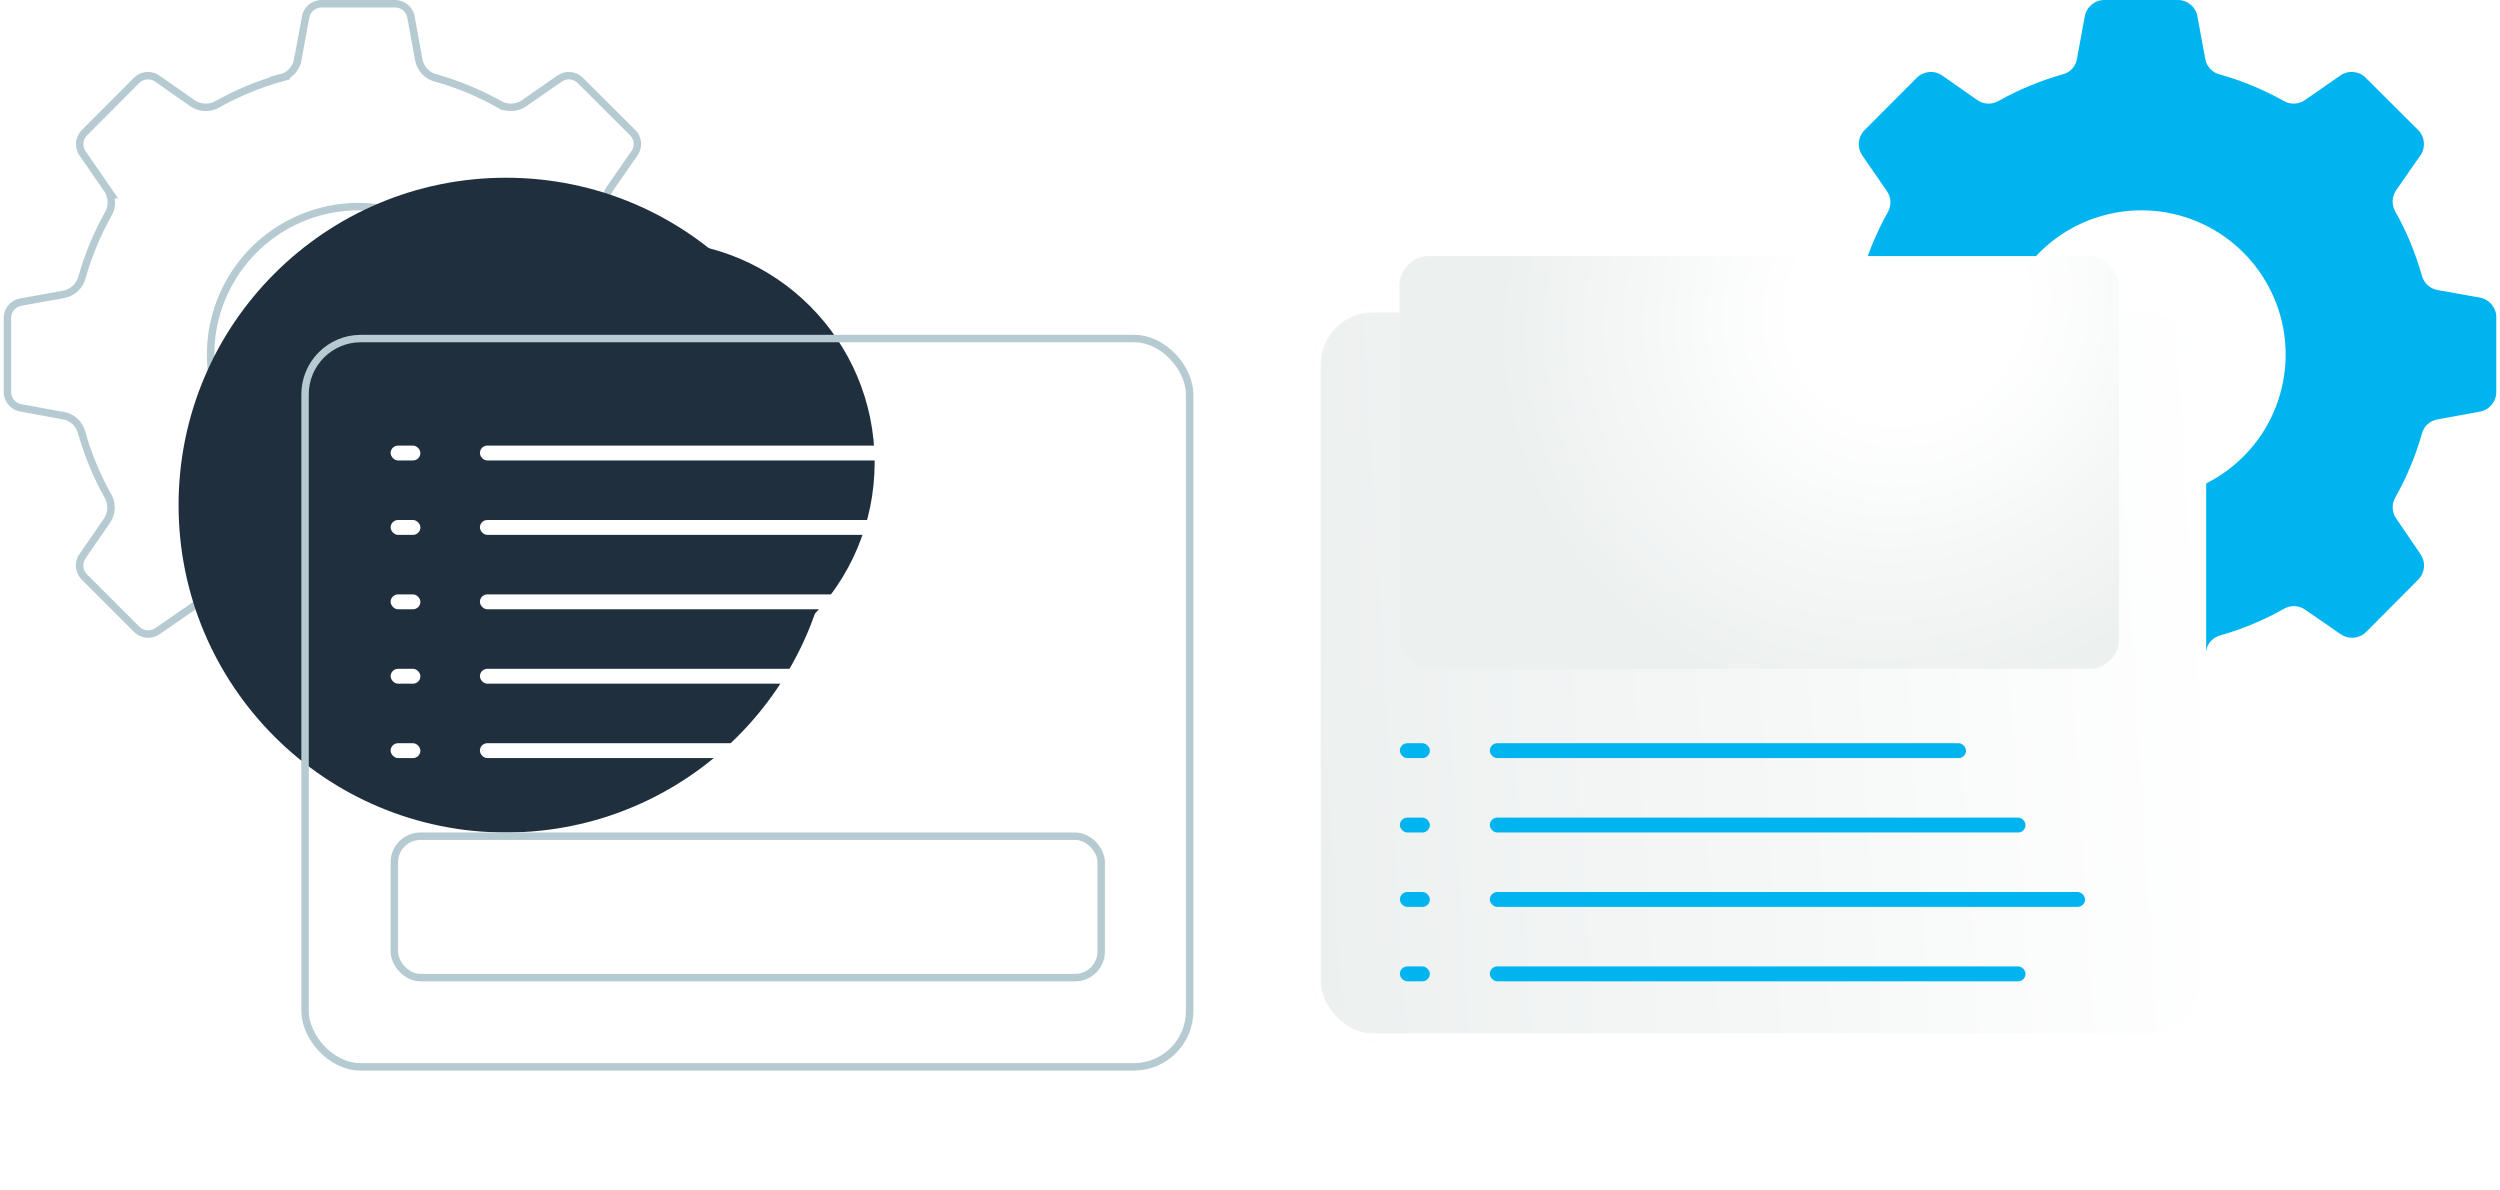 <svg width="336" height="160" viewBox="0 0 336 160" fill="none" xmlns="http://www.w3.org/2000/svg">
<g clip-path="url(#clip0_6830_3666)">
<path fill-rule="evenodd" clip-rule="evenodd" d="M333.29 39.999L327.615 38.982H327.607C326.582 38.798 325.756 38.034 325.496 37.024C324.647 34.026 323.454 31.143 321.932 28.428C321.412 27.533 321.458 26.416 322.047 25.567L325.336 20.826L325.343 20.833C326.032 19.778 325.894 18.378 325.007 17.483L317.978 10.478V10.47C317.061 9.537 315.6 9.399 314.529 10.156L309.787 13.445H309.795C308.946 14.042 307.829 14.088 306.934 13.568C304.219 12.046 301.336 10.845 298.338 10.004C297.321 9.759 296.548 8.925 296.38 7.885L295.34 2.226L295.348 2.233C295.126 0.933 293.994 -0.008 292.678 4.6302e-05H282.851C281.535 -0.008 280.411 0.933 280.189 2.233L279.149 7.893V7.885C278.988 8.925 278.216 9.759 277.191 10.004C274.201 10.845 271.317 12.046 268.602 13.568C267.707 14.088 266.591 14.042 265.742 13.445L261.038 10.156C259.975 9.399 258.514 9.537 257.597 10.47L250.606 17.483C249.681 18.409 249.559 19.862 250.316 20.925L253.589 25.667H253.582C254.186 26.508 254.247 27.632 253.719 28.527C252.197 31.242 251.004 34.126 250.155 37.124C249.895 38.133 249.069 38.898 248.044 39.081L242.37 40.099H242.362C241.092 40.305 240.152 41.376 240.113 42.661V52.649C240.098 53.957 241.039 55.081 242.324 55.311L247.998 56.351L248.006 56.343C249.038 56.512 249.872 57.284 250.117 58.301C250.966 61.299 252.159 64.183 253.68 66.898C254.201 67.793 254.147 68.917 253.543 69.758L250.269 74.5C249.551 75.563 249.688 76.993 250.606 77.903L257.634 84.932C258.56 85.857 260.013 85.98 261.084 85.222L265.826 81.949L265.818 81.957C266.652 81.368 267.753 81.314 268.64 81.819C271.347 83.349 274.239 84.542 277.237 85.383C278.254 85.628 279.026 86.461 279.194 87.494L280.235 93.169L280.227 93.176C280.456 94.461 281.581 95.394 282.888 95.387H292.8C294.108 95.394 295.233 94.461 295.462 93.176L296.502 87.501V87.494C296.67 86.461 297.435 85.628 298.46 85.383C301.427 84.534 304.28 83.333 306.973 81.819C307.867 81.299 308.992 81.353 309.833 81.957L314.575 85.23V85.222C315.638 85.98 317.091 85.857 318.016 84.932L325.007 77.903C325.932 76.978 326.055 75.525 325.297 74.454L322.07 69.72C321.466 68.879 321.412 67.754 321.932 66.86C323.447 64.167 324.647 61.3 325.496 58.324C325.741 57.307 326.575 56.535 327.607 56.366L333.282 55.326H333.29C334.574 55.097 335.515 53.972 335.5 52.664V42.661C335.515 41.353 334.574 40.229 333.29 39.999ZM306.819 51.433C305.014 60.504 297.052 67.035 287.806 67.035C282.658 67.058 277.725 65.008 274.099 61.36C267.56 54.821 266.55 44.572 271.69 36.886C276.831 29.192 286.681 26.209 295.224 29.743C303.767 33.284 308.624 42.37 306.819 51.433Z" fill="#00B4F0"/>
<path d="M43.234 0.5H53.068C54.078 0.494 54.953 1.173 55.202 2.135L55.235 2.315L56.275 7.976C56.478 9.203 57.388 10.188 58.59 10.484V10.485C61.549 11.316 64.396 12.501 67.077 14.004V14.003C68.139 14.617 69.462 14.562 70.469 13.854L71 13.48L75.201 10.567L75.204 10.565C76.028 9.982 77.139 10.052 77.89 10.71L78.012 10.832L85.041 17.838C85.725 18.529 85.857 19.593 85.385 20.435L85.311 20.541L82.022 25.282C81.325 26.288 81.27 27.609 81.883 28.671V28.672C83.385 31.352 84.563 34.2 85.401 37.16V37.159C85.713 38.353 86.692 39.257 87.905 39.475L87.949 39.482H87.957L93.588 40.491C94.569 40.667 95.302 41.483 95.38 42.458L95.387 42.655V52.67C95.398 53.665 94.728 54.532 93.781 54.791L93.623 54.826L93.578 54.834L87.913 55.873C86.689 56.073 85.7 56.984 85.402 58.188C84.617 60.941 83.526 63.602 82.16 66.114L81.883 66.614C81.27 67.675 81.333 69.002 82.044 70.001V70.002L85.27 74.735L85.275 74.743C85.854 75.561 85.803 76.651 85.174 77.404L85.04 77.55L85.039 77.551L78.05 84.578C77.297 85.331 76.116 85.43 75.252 84.815L74.462 84.253V84.277L70.504 81.545H70.503C69.565 80.876 68.336 80.779 67.311 81.278L67.108 81.387C64.617 82.787 61.987 83.916 59.257 84.741L58.709 84.902C57.497 85.201 56.595 86.191 56.395 87.413L56.389 87.453V87.459L55.357 93.086L55.356 93.089C55.181 94.068 54.367 94.797 53.388 94.879L53.19 94.887H43.273C42.275 94.893 41.41 94.227 41.15 93.285L41.113 93.078L40.073 87.403H40.072C39.869 86.183 38.959 85.198 37.758 84.901H37.759C34.984 84.123 32.301 83.039 29.775 81.663L29.273 81.384C28.222 80.787 26.92 80.847 25.93 81.539L25.929 81.538L21.186 84.811L21.182 84.814C20.364 85.393 19.274 85.341 18.52 84.712L18.375 84.578L11.347 77.55L11.345 77.549L11.212 77.404C10.586 76.663 10.523 75.59 11.07 74.78L11.069 74.779L14.335 70.049L14.336 70.05C15.01 69.111 15.108 67.878 14.607 66.85L14.499 66.647C12.998 63.968 11.822 61.123 10.984 58.165H10.983C10.685 56.962 9.697 56.049 8.473 55.85L8.22 55.809L8.216 55.812L2.801 54.819L2.799 54.818L2.605 54.775C1.722 54.534 1.079 53.763 1.007 52.852L1 52.655V42.676C1.031 41.642 1.779 40.779 2.797 40.599H2.801L2.845 40.591L8.52 39.573C9.733 39.356 10.71 38.453 11.023 37.259L11.023 37.26C11.861 34.303 13.037 31.459 14.537 28.781C15.012 27.976 15.085 27.018 14.786 26.167H14.929L14.388 25.383L11.114 20.641L11.109 20.635L11.003 20.47C10.543 19.682 10.626 18.687 11.213 17.983L11.347 17.837L11.348 17.836L18.338 10.823L18.34 10.82C19.041 10.107 20.129 9.967 20.971 10.457L21.135 10.563L21.139 10.566L25.841 13.854V13.854C26.848 14.562 28.171 14.616 29.232 14.003L29.233 14.004C31.915 12.501 34.761 11.316 37.713 10.485L37.712 10.484C38.917 10.189 39.826 9.208 40.024 7.982L40.027 7.983L41.067 2.323L41.068 2.317C41.238 1.325 42.052 0.59 43.036 0.508L43.234 0.5ZM55.802 29.281C47.176 25.713 37.25 28.622 31.912 36.242L31.661 36.608C26.389 44.492 27.424 55.004 34.131 61.712V61.713C37.85 65.456 42.913 67.559 48.194 67.535L48.193 67.534C57.53 67.534 65.589 61.043 67.605 51.965L67.696 51.53C69.519 42.378 64.719 33.204 56.21 29.455L55.803 29.281H55.802Z" stroke="#B5CAD1"/>
<g filter="url(#filter0_f_6830_3666)">
<circle cx="68" cy="67.887" r="44" fill="#1F2F3E"/>
</g>
<g filter="url(#filter1_f_6830_3666)">
<circle cx="87.816" cy="62.15" r="29.737" fill="#1F2F3E"/>
</g>
<g filter="url(#filter2_d_6830_3666)">
<rect x="176.5" y="45" width="120" height="98.887" rx="8" fill="url(#paint0_linear_6830_3666)"/>
<rect x="177" y="45.5" width="119" height="97.887" rx="7.5" stroke="white"/>
</g>
<g filter="url(#filter3_d_6830_3666)">
<rect x="188.086" y="32.413" width="96.715" height="55.474" rx="4" fill="white" fill-opacity="0.2"/>
<rect x="188.086" y="32.413" width="96.715" height="55.474" rx="4" fill="url(#paint1_radial_6830_3666)"/>
</g>
<rect x="200.232" y="99.887" width="64" height="2" rx="1" fill="#00B4F0"/>
<rect x="188.143" y="99.887" width="4.03" height="2" rx="1" fill="#00B4F0"/>
<rect x="200.232" y="109.887" width="72" height="2" rx="1" fill="#00B4F0"/>
<rect x="188.143" y="109.887" width="4.03" height="2" rx="1" fill="#00B4F0"/>
<rect x="200.232" y="119.887" width="80" height="2" rx="1" fill="#00B4F0"/>
<rect x="188.143" y="119.887" width="4.03" height="2" rx="1" fill="#00B4F0"/>
<rect x="200.232" y="129.887" width="72" height="2" rx="1" fill="#00B4F0"/>
<rect x="188.143" y="129.887" width="4.03" height="2" rx="1" fill="#00B4F0"/>
<rect x="41" y="45.5" width="118.887" height="97.887" rx="7.5" stroke="#B5CAD1"/>
<rect x="64.5" y="59.887" width="84" height="2" rx="1" fill="white"/>
<rect x="52.5" y="59.887" width="4" height="2" rx="1" fill="white"/>
<rect x="64.5" y="69.887" width="53.053" height="2" rx="1" fill="white"/>
<rect x="52.5" y="69.887" width="4" height="2" rx="1" fill="white"/>
<rect x="64.5" y="79.887" width="84" height="2" rx="1" fill="white"/>
<rect x="64.5" y="99.887" width="84" height="2" rx="1" fill="white"/>
<rect x="52.5" y="79.887" width="4" height="2" rx="1" fill="white"/>
<rect x="52.5" y="99.887" width="4" height="2" rx="1" fill="white"/>
<rect x="64.5" y="89.887" width="61.895" height="2" rx="1" fill="white"/>
<rect x="52.5" y="89.887" width="4" height="2" rx="1" fill="white"/>
<rect x="53" y="112.387" width="95" height="19" rx="3.5" stroke="#B5CAD1"/>
</g>
<defs>
<filter id="filter0_f_6830_3666" x="9" y="8.887" width="118" height="118" filterUnits="userSpaceOnUse" color-interpolation-filters="sRGB">
<feFlood flood-opacity="0" result="BackgroundImageFix"/>
<feBlend mode="normal" in="SourceGraphic" in2="BackgroundImageFix" result="shape"/>
<feGaussianBlur stdDeviation="7.5" result="effect1_foregroundBlur_6830_3666"/>
</filter>
<filter id="filter1_f_6830_3666" x="43.079" y="17.413" width="89.474" height="89.474" filterUnits="userSpaceOnUse" color-interpolation-filters="sRGB">
<feFlood flood-opacity="0" result="BackgroundImageFix"/>
<feBlend mode="normal" in="SourceGraphic" in2="BackgroundImageFix" result="shape"/>
<feGaussianBlur stdDeviation="7.5" result="effect1_foregroundBlur_6830_3666"/>
</filter>
<filter id="filter2_d_6830_3666" x="150.5" y="15" width="172" height="150.887" filterUnits="userSpaceOnUse" color-interpolation-filters="sRGB">
<feFlood flood-opacity="0" result="BackgroundImageFix"/>
<feColorMatrix in="SourceAlpha" type="matrix" values="0 0 0 0 0 0 0 0 0 0 0 0 0 0 0 0 0 0 127 0" result="hardAlpha"/>
<feOffset dy="-4"/>
<feGaussianBlur stdDeviation="13"/>
<feComposite in2="hardAlpha" operator="out"/>
<feColorMatrix type="matrix" values="0 0 0 0 0 0 0 0 0 0 0 0 0 0 0 0 0 0 0.07 0"/>
<feBlend mode="normal" in2="BackgroundImageFix" result="effect1_dropShadow_6830_3666"/>
<feBlend mode="normal" in="SourceGraphic" in2="effect1_dropShadow_6830_3666" result="shape"/>
</filter>
<filter id="filter3_d_6830_3666" x="186.086" y="32.413" width="100.715" height="59.474" filterUnits="userSpaceOnUse" color-interpolation-filters="sRGB">
<feFlood flood-opacity="0" result="BackgroundImageFix"/>
<feColorMatrix in="SourceAlpha" type="matrix" values="0 0 0 0 0 0 0 0 0 0 0 0 0 0 0 0 0 0 127 0" result="hardAlpha"/>
<feOffset dy="2"/>
<feGaussianBlur stdDeviation="1"/>
<feComposite in2="hardAlpha" operator="out"/>
<feColorMatrix type="matrix" values="0 0 0 0 0 0 0 0 0 0 0 0 0 0 0 0 0 0 0.1 0"/>
<feBlend mode="normal" in2="BackgroundImageFix" result="effect1_dropShadow_6830_3666"/>
<feBlend mode="normal" in="SourceGraphic" in2="effect1_dropShadow_6830_3666" result="shape"/>
</filter>
<linearGradient id="paint0_linear_6830_3666" x1="296.5" y1="45" x2="170.938" y2="52.655" gradientUnits="userSpaceOnUse">
<stop stop-color="white"/>
<stop offset="1" stop-color="#ECF0EF"/>
</linearGradient>
<radialGradient id="paint1_radial_6830_3666" cx="0" cy="0" r="1" gradientUnits="userSpaceOnUse" gradientTransform="translate(256.279 39.07) rotate(141.99) scale(56.754 52.646)">
<stop offset="0.278" stop-color="white"/>
<stop offset="1" stop-color="#ECF0EF"/>
</radialGradient>
<clipPath id="clip0_6830_3666">
<rect width="335" height="160" fill="white" transform="translate(0.5)"/>
</clipPath>
</defs>
</svg>
